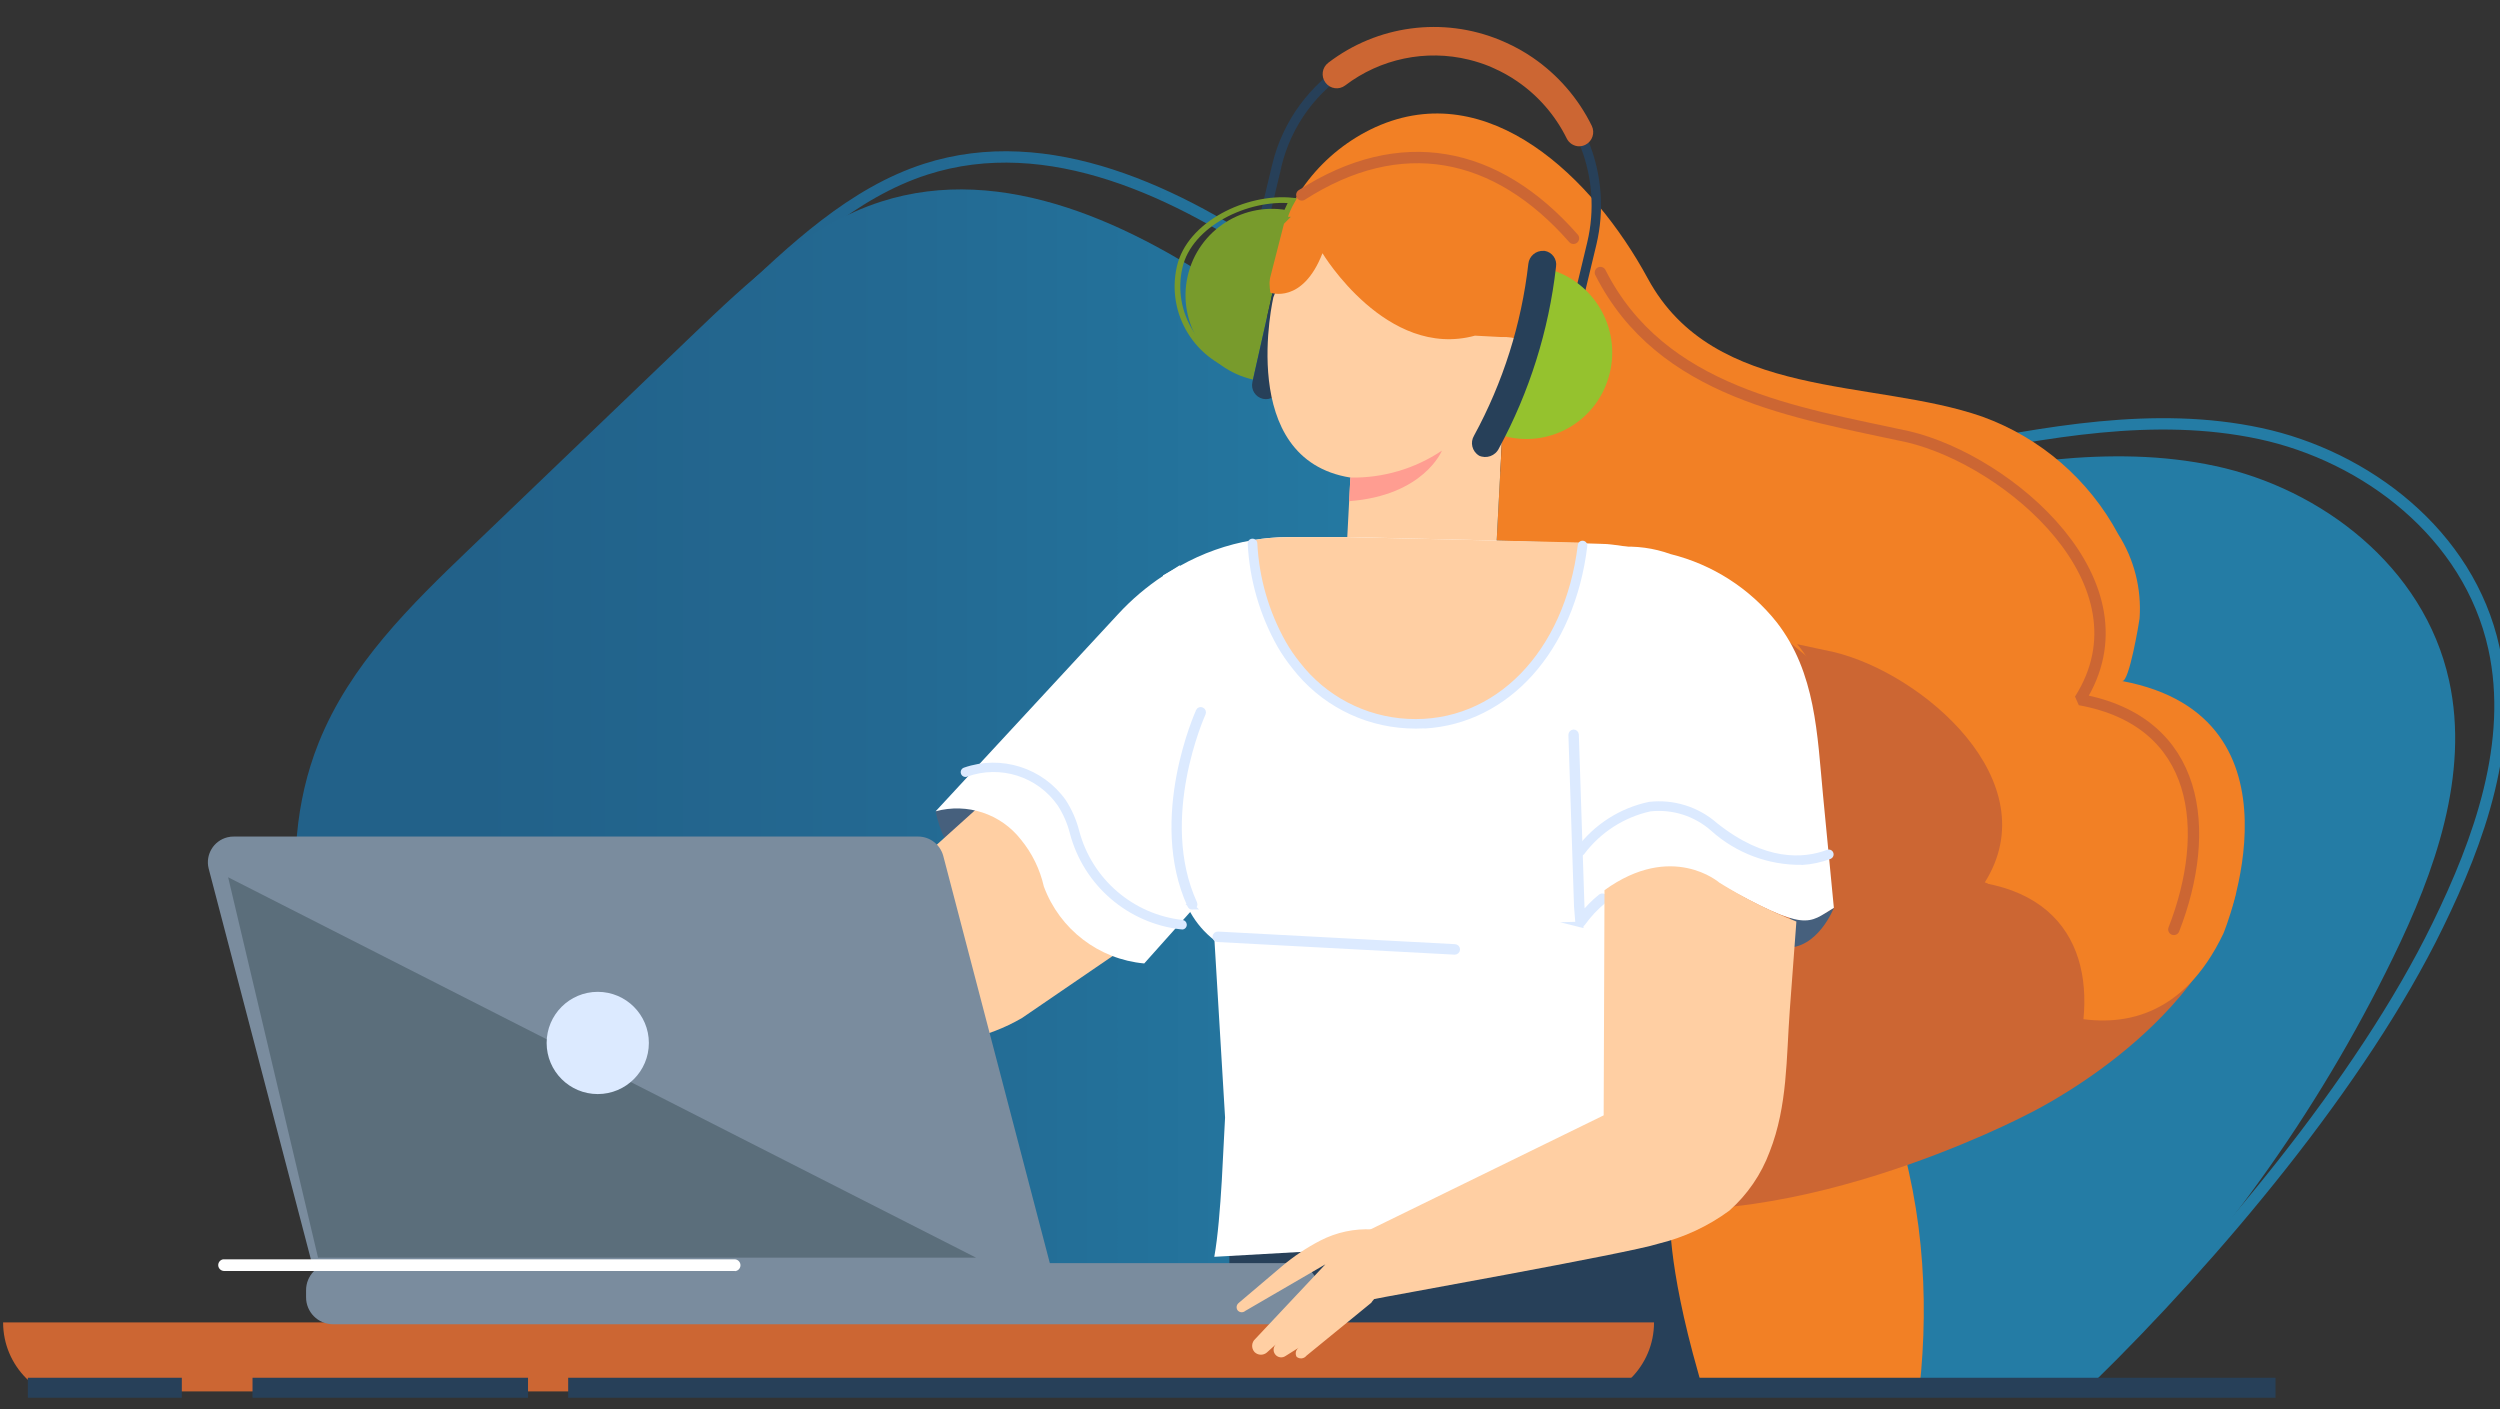 <?xml version="1.0" encoding="UTF-8"?>
<svg id="Layer_1" data-name="Layer 1" xmlns="http://www.w3.org/2000/svg" width="110" height="62" xmlns:xlink="http://www.w3.org/1999/xlink" viewBox="0 0 110 62">
  <rect x="0" y="0" width="110" height="62" fill="#333333" stroke="none"/>
  <defs>
    <style>
      .cls-1, .cls-2, .cls-3, .cls-4 {
        fill: none;
      }

      .cls-5 {
        clip-path: url(#clippath);
      }

      .cls-6 {
        fill: #f28025;
      }

      .cls-7 {
        fill: #ff9c91;
      }

      .cls-8 {
        fill: #fff;
      }

      .cls-9 {
        fill: #ff9d91;
      }

      .cls-10 {
        fill: #ffcfa3;
      }

      .cls-11 {
        fill: #95c22e;
      }

      .cls-12 {
        fill: #bfc3ff;
      }

      .cls-13, .cls-14 {
        fill: #dceaff;
      }

      .cls-15 {
        fill: #c63;
      }

      .cls-16 {
        fill: #ac9af0;
      }

      .cls-17 {
        fill: #46607d;
      }

      .cls-18 {
        fill: #5b6e7b;
      }

      .cls-19 {
        fill: #545ed7;
      }

      .cls-20 {
        fill: #789b2c;
      }

      .cls-21 {
        fill: #274059;
      }

      .cls-22 {
        fill: #7a8c9e;
      }

      .cls-23 {
        clip-path: url(#clippath-1);
      }

      .cls-14 {
        stroke: #dceaff;
      }

      .cls-14, .cls-2, .cls-4 {
        stroke-miterlimit: 10;
      }

      .cls-14, .cls-4 {
        stroke-width: .25px;
      }

      .cls-2 {
        stroke: url(#linear-gradient);
      }

      .cls-2, .cls-3 {
        stroke-width: .5px;
      }

      .cls-24 {
        fill: url(#linear-gradient-2);
      }

      .cls-3 {
        stroke: #c63;
        stroke-linecap: round;
        stroke-linejoin: bevel;
      }

      .cls-4 {
        stroke: #789b2c;
      }
    </style>
    <clipPath id="clippath">
      <rect class="cls-1" x="-1" width="112.797" height="62"/>
    </clipPath>
    <linearGradient id="linear-gradient" x1="110.25" y1="28.222" x2="14.722" y2="28.222" gradientTransform="translate(0 62) scale(1 -1)" gradientUnits="userSpaceOnUse">
      <stop offset=".459" stop-color="#247ca5"/>
      <stop offset=".724" stop-color="#236992"/>
      <stop offset=".917" stop-color="#226189"/>
    </linearGradient>
    <linearGradient id="linear-gradient-2" x1="108.028" y1="20.499" x2="13" y2="20.499" gradientTransform="translate(0 14)" gradientUnits="userSpaceOnUse">
      <stop offset=".459" stop-color="#247ca5"/>
      <stop offset=".724" stop-color="#236992"/>
      <stop offset=".917" stop-color="#226189"/>
    </linearGradient>
    <clipPath id="clippath-1">
      <rect class="cls-1" x="-26" y="-6.746" width="133.746" height="67.968"/>
    </clipPath>
  </defs>
  <g class="cls-5">
    <path class="cls-2" d="M29.062,59.236c-4.07-3.5-8.217-7.095-11.033-11.845s-4.112-10.952-2.037-16.137c1.383-3.453,4.055-6.055,6.648-8.542l9.741-9.341c2.516-2.413,5.141-4.894,8.354-5.927,5.382-1.731,11.105,.976,15.828,4.284s9.221,7.367,14.684,8.766c4.611,1.18,9.431,.331,14.094-.568s9.452-1.846,14.1-.852,9.188,4.412,10.291,9.44c.908,4.141-.632,8.435-2.467,12.192-3.352,6.893-9.839,14.584-15.32,19.942l-62.883-1.412Z"/>
    <path class="cls-24" d="M27.09,60.665c-4.07-3.5-8.217-7.095-11.033-11.845s-4.112-10.952-2.037-16.137c1.383-3.453,4.055-6.055,6.648-8.542l9.741-9.341c2.516-2.413,5.141-4.894,8.354-5.927,5.382-1.731,11.105,.976,15.828,4.284,4.723,3.308,9.221,7.367,14.684,8.766,4.611,1.18,9.431,.331,14.094-.568s9.452-1.846,14.1-.852,9.188,4.412,10.291,9.44c.908,4.141-.632,8.435-2.467,12.192-3.352,6.893-7.867,13.155-13.348,18.513l-64.855,.017Z"/>
    <g class="cls-23">
      <g>
        <path class="cls-12" d="M87.233,30.089l-4.488-6.022h10.3l-4.487,6.022c-.271,.365-.787,.441-1.151,.17-.064-.048-.122-.105-.17-.17h-.004Z"/>
        <path class="cls-19" d="M15.652,59.866h3.805c-.084-.933-.864-1.648-1.8-1.651h-.213c-.936,.003-1.716,.718-1.8,1.651h.008Zm4.142,.348h-4.481v-.2c-.005-1.183,.95-2.146,2.133-2.151h.215c1.183,.005,2.138,.968,2.133,2.151h0s0,.2,0,.2Z"/>
        <path class="cls-19" d="M17.812,58.041h-.344v-1.39h.344v1.39Z"/>
        <path class="cls-6" d="M76.879,80.72s14.156-19.286,4.249-36.5l-8.723,4.7-7.226,19.68,4.021,12.12h7.679Z"/>
        <path class="cls-21" d="M73.483,50.221v3.1s-.166,2.178,1.249,7.123c1.3,4.55,3.311,15.85-3.2,19.509-.937,.514-1.99,.778-3.059,.767h-21.786l9.313,30.92s-.5,2.011-6.74,.335-4.66,2.848-4.66,2.848l-13.309-35.023s-.033-.1-.086-.283c-1.676-5.87,1.724-11.988,7.595-13.664h0c.299-.085,.601-.157,.906-.218l7.313-1.42,7.074-6.536v-7.458h19.39Z"/>
        <path class="cls-21" d="M55.528,10.886l-.4-.1,.841-3.512c.933-3.948,4.89-6.393,8.838-5.461l.02,.005c.35,.085,.693,.195,1.026,.331l-.156,.386c-.314-.128-.637-.232-.967-.312-3.723-.891-7.463,1.405-8.354,5.128h0v.021l-.841,3.511-.007,.003Z"/>
        <path class="cls-20" d="M56.8,9.282c-2.048-.461-4.083,.826-4.544,2.874-.461,2.048,.826,4.083,2.874,4.544l1.67-7.418Z"/>
        <path class="cls-21" d="M55.567,17.548c-.33-.077-.536-.406-.461-.737l1.686-7.5c.072-.33,.398-.538,.728-.466,0,0,0,0,0,0h0c.331,.077,.536,.407,.461,.738l-1.684,7.5c-.072,.33-.398,.538-.728,.466,0,0,0,0,0,0h-.002Z"/>
        <path class="cls-17" d="M41.169,35.7s.317,1.909,1.54,2.353l1.391-1.847c-.792-.733-1.94-.932-2.932-.509v.003Z"/>
        <path class="cls-15" d="M88.23,38.938l-.4-3.818-4.479-8.595-12.677-5.093-.874,31.344c8.306,2.1,19.376-3.73,19.376-3.73,0,0,7.615-3.609,9.22-9.772l-10.166-.336Z"/>
        <path class="cls-10" d="M43.513,35.1l-4.144,3.731,.151,6.938c.127,.026,.252,.056,.38,.076,1.759,.209,3.539-.161,5.069-1.054l6.23-4.26-7.686-5.431Z"/>
        <path class="cls-10" d="M56.031,13.066s-1.658,7.136,3.385,7.947l-.138,2.656,6.568,.293,.674-12.891-9.5-.5-.988,2.5v-.005Z"/>
        <path class="cls-8" d="M53.257,39.133l-.881,.986-2.03,2.273c-2.002-.183-3.72-1.501-4.417-3.387-.172-.759-.518-1.467-1.012-2.068-.886-1.13-2.363-1.618-3.748-1.24l5.654-6.111,.765-.827,1.612-1.741c.587-.637,1.249-1.2,1.972-1.677,.076-.053,.157-.105,.237-.153l.474-.3,.031-.016,1.342,14.259v.002Z"/>
        <path class="cls-8" d="M73.56,37.3l-.012-.01-.06,1.3-.688,15.61-19.371,1.1c.315-1.749,.406-5.127,.474-6.128l-.467-7.8c-.433-.334-.793-.752-1.06-1.229-.123-.202-.233-.412-.331-.627l-.1,.107-.772-14.259v-.048l.712-.4,.031-.016c.988-.557,2.066-.94,3.184-1.131,.531-.091,1.068-.137,1.607-.137h2.706l9.587,.227c.22,0,.44,.01,.656,.013,.919-.004,1.836,.09,2.735,.28,.448,.107,.892,.226,1.324,.372h.009c.021,.006,.046,.016,.068,.021v.013l-.232,12.742Z"/>
        <path class="cls-14" d="M52.463,39.9c.013,0,.026-.004,.038-.009,.053-.024,.077-.087,.052-.141,0,0,0,0,0,0h0c-1.712-3.738,.353-8.317,.375-8.363,.025-.053,.002-.116-.052-.141,0,0,0,0,0,0h0c-.049-.025-.109-.006-.135,.043,0,0,0,0,0,0v.009c-.021,.046-2.128,4.712-.374,8.54,.016,.039,.054,.063,.096,.062Z"/>
        <path class="cls-6" d="M93.382,29.962c.3,.057,.737-2.564,.76-2.755,.091-1.302-.238-2.599-.939-3.7-1.285-2.399-3.41-4.24-5.968-5.17-4.826-1.689-11.812-.7-14.728-6.077-2.407-4.438-7.007-8.915-11.987-6.666-2.342,1.073-4.02,3.215-4.5,5.746-.158,.497-.2,1.022-.125,1.538,0,0,1.414,.525,2.294-1.736,0,0,2.816,4.687,6.709,3.627l1.424,.075-.468,8.94,4.689,.148c.113,.002,.226,.01,.338,.024,1.709,.178,3.342,.796,4.74,1.794,1.5,1.163,3.432,2.754,4.916,4,.063,0,.117-.018,.182-.018,3.43,0,4.4,3.809,2.951,6.011,.15,.458,.341,.902,.571,1.326,.192,.174,.354,.379,.479,.606,.363,.289,.753,.571,1.145,.849,1.874-.031,3.436,1.428,3.534,3.3,.332,.678,.572,1.425,.91,2.056,.329,.217,.597,.514,.778,.864,2.226,.47,4.966,.063,6.746-3.677,0-.006,3.977-9.516-4.451-11.1v-.005Z"/>
        <path class="cls-10" d="M67.889,16.6c-.061,.913-.851,1.603-1.765,1.542-.913-.061-1.603-.851-1.542-1.765,.061-.904,.836-1.591,1.741-1.543,.914,.048,1.616,.828,1.567,1.742,0,.008,0,.016-.001,.024Z"/>
        <path class="cls-10" d="M69.654,23.872c-.606,4.963-3.913,8.2-7.728,8-3.643-.194-6.5-3.383-6.826-8.1,.531-.091,1.068-.137,1.607-.137h2.706l9.587,.224c.22,0,.44,.01,.656,.013h-.002Z"/>
        <path class="cls-9" d="M59.416,21.013c1.433,.026,2.839-.388,4.029-1.186,0,0-.788,1.975-4.083,2.225l.054-1.039Z"/>
        <path class="cls-13" d="M52.021,40.9c.117-.008,.205-.109,.197-.226-.007-.099-.081-.18-.179-.195-2.182-.24-3.992-1.798-4.554-3.92-.122-.483-.324-.942-.595-1.359-1.011-1.419-2.837-1.998-4.481-1.422-.109,.04-.165,.16-.125,.269,0,0,0,0,0,0h0c.038,.108,.157,.165,.265,.127h0c1.463-.529,3.098-.011,3.989,1.264,.245,.378,.426,.794,.537,1.231,.603,2.286,2.55,3.965,4.9,4.225h.042l.004,.005Z"/>
        <path class="cls-16" d="M77.695,27.06c-.396,1.042-1.408,1.719-2.522,1.688l.041-1.122c.775,.019,1.436-.556,1.526-1.326,.246,.179,.487,.366,.715,.553l.24,.2v.007Z"/>
        <path class="cls-14" d="M64.01,41.88c.059,0,.106-.047,.106-.106s-.047-.106-.106-.106h0l-10.424-.554c-.058-.002-.107,.042-.11,.1-.006,.055,.033,.104,.088,.11h.012l10.424,.556h.01Z"/>
        <path class="cls-13" d="M62.681,32.055c3.7-.21,6.6-3.4,7.16-8.026,.014-.116-.068-.221-.183-.236-.114-.015-.219,.066-.234,.181,0,0,0,0,0,0h0c-.575,4.712-3.653,7.86-7.487,7.656-1.871-.097-3.605-1.007-4.748-2.491-.228-.283-.433-.584-.614-.9-.748-1.33-1.177-2.815-1.253-4.339-.007-.117-.108-.205-.225-.198-.117,.007-.205,.108-.197,.225,.081,1.589,.529,3.138,1.31,4.524,.192,.332,.409,.649,.649,.948,1.217,1.579,3.063,2.547,5.054,2.649,.255,.014,.511,.014,.766,0l.002,.007Z"/>
        <path class="cls-17" d="M80.693,39.94s-.715,1.854-2.181,1.756l.268-1.344s.66,.422,1.913-.412Z"/>
        <path class="cls-8" d="M70.571,24.3l-1.436,11.337,.173,1.916,.234,3.016s2.548-3.674,6.1-1.682c3.892,2.178,3.914,1.734,5.048,1.057l-.477-4.953c-.257-2.679-.314-5.391-2.038-7.612-1.183-1.489-2.827-2.544-4.674-3-.736-.266-1.52-.372-2.3-.311-.021,0-.669,.183-.629,.23v.002Z"/>
        <path class="cls-13" d="M79.278,38.06c.433-.025,.859-.116,1.265-.269,.108-.042,.163-.163,.122-.272-.038-.108-.157-.165-.265-.127h-.005c-1.041,.394-2.727,.511-4.842-1.171-.821-.722-1.909-1.063-2.995-.939-1.275,.267-2.409,.991-3.187,2.036-.072,.091-.057,.224,.034,.296,.002,.001,.003,.002,.005,.004h.006c.092,.069,.222,.05,.291-.042h0c.716-.952,1.749-1.618,2.912-1.876,.971-.105,1.942,.205,2.673,.853,1.093,.983,2.516,1.519,3.986,1.5v.007Z"/>
        <path class="cls-14" d="M69.548,40.675c.033-.001,.062-.019,.08-.046,.266-.374,.58-.71,.935-1,.047-.035,.056-.102,.02-.149h0c-.031-.046-.093-.058-.139-.026l-.008,.006c-.302,.242-.574,.518-.811,.823l-.034-.421-.247-7.538c-.003-.057-.052-.102-.109-.1-.056,.006-.099,.053-.1,.11l.247,7.543,.056,.7c.004,.045,.035,.082,.078,.094,.011,.002,.022,.002,.033,0v.004Z"/>
        <path class="cls-10" d="M70.561,49.068l.037-9.9c2.975-2.151,5.054-.331,5.054-.331,1.076,.67,2.211,1.243,3.389,1.711-.096,1.293-.192,2.585-.289,3.878-.158,2.123-.094,4.232-.886,6.25-.37,.997-.979,1.887-1.775,2.592-.938,.689-2.003,1.185-3.134,1.458-1.238,.408-12.372,2.39-12.492,2.432l-.909-2.7,11.005-5.383v-.007Z"/>
        <path class="cls-7" d="M59.577,62.907c.044-.004,.076-.043,.072-.087h0l-.387-3.944c.001-.04-.03-.073-.07-.074h-.017c-.043,.004-.075,.043-.071,.086h0l.385,3.945c.004,.043,.042,.075,.085,.072l.003,.002Z"/>
        <path class="cls-7" d="M60.3,62.125c.044-.005,.076-.045,.071-.089l-.371-3.236c-.007-.043-.045-.073-.088-.07-.044,.005-.075,.045-.07,.089,0,0,0,0,0,0h0l.376,3.231c.005,.042,.042,.073,.084,.071l-.002,.004Z"/>
        <path class="cls-21" d="M69.4,14.264l-.4-.1,.841-3.511c.665-2.811-.452-5.744-2.819-7.4l.234-.344c2.509,1.757,3.692,4.866,2.987,7.846l-.843,3.509Z"/>
        <path class="cls-11" d="M68.294,11.883c1.981,.638,3.084,2.747,2.479,4.738-.592,1.99-2.681,3.126-4.673,2.542l2.2-7.28h-.006Z"/>
        <path class="cls-21" d="M65.07,20.046c.331,.154,.725,.013,.882-.317,1.343-2.478,2.196-5.191,2.513-7.992,.055-.331-.169-.644-.501-.699-.002,0-.004,0-.005,0h-.041c-.34-.018-.635,.233-.671,.572-.302,2.65-1.113,5.216-2.389,7.558-.181,.3-.086,.69,.212,.874v.005Z"/>
        <path class="cls-15" d="M69.49,6.438c-.236,0-.451-.135-.555-.347-.5-1.014-1.254-1.882-2.188-2.52-.311-.213-.641-.398-.985-.552-.074-.033-.147-.064-.221-.1-.296-.119-.6-.217-.91-.293-1.892-.463-3.893-.046-5.443,1.134-.27,.206-.656,.153-.862-.117,0,0,0,0,0,0l-.005-.007c-.206-.276-.151-.666,.123-.874,2.161-1.655,5.039-2.036,7.556-1,.089,.037,.176,.074,.261,.113,.411,.184,.804,.404,1.176,.658,1.11,.76,2.006,1.793,2.6,3,.152,.309,.028,.682-.279,.838-.085,.043-.18,.065-.275,.065l.007,.002Z"/>
        <path class="cls-19" d="M47.173,59.487l11.9,65.321c.064,.382,.425,.639,.806,.576,.382-.064,.639-.425,.576-.807h0l-9.777-65.087h-3.5l-.005-.003Zm12.591,66.313c-.523-.002-.97-.378-1.061-.893l-11.98-65.768h4.277l.024,.16,9.8,65.249c.087,.58-.301,1.125-.878,1.232-.06,.01-.121,.015-.182,.015v.005Z"/>
        <path class="cls-19" d="M17.91,59.487L8.085,124.569c-.06,.378,.194,.734,.571,.8,.381,.06,.741-.194,.812-.574L21.415,59.487h-3.505ZM8.77,125.787c-.59,0-1.069-.478-1.07-1.068,0-.06,.005-.12,.015-.179L17.588,59.14h4.277l-.041,.224L9.836,124.9c-.097,.514-.543,.887-1.066,.891v-.004Z"/>
        <path class="cls-15" d="M3.607,61.659H69.307c1.917,0,3.471-1.555,3.47-3.472v-.002H.137c-.002,1.917,1.55,3.473,3.467,3.475h.003Z"/>
        <path class="cls-22" d="M46.283,55.924H13.813l-4.633-17.711c-.15-.607,.22-1.222,.828-1.372,0,0,0,0,0,0,.095-.024,.194-.035,.292-.033h30.085c.522-.004,.981,.345,1.118,.849l4.78,18.267Z"/>
        <path class="cls-22" d="M14.647,55.577H56.841c.657,.007,1.184,.543,1.18,1.2v.3c.003,.654-.524,1.187-1.178,1.19H14.647c-.654-.003-1.182-.535-1.18-1.189v-.3c-.004-.657,.523-1.193,1.18-1.2h0Z"/>
        <path class="cls-8" d="M32.336,55.924H9.872c-.129,.003-.242-.087-.267-.214-.024-.141,.07-.275,.211-.3,.015-.002,.029-.002,.044,0h22.476c.144,.009,.253,.133,.244,.277-.008,.131-.113,.236-.244,.244v-.007Z"/>
        <path class="cls-10" d="M63.43,55.371l-.826-.543c-1.351-.892-3.078-.984-4.516-.24-.603,.313-1.169,.693-1.688,1.132l-1.9,1.612c-.094,.076-.117,.211-.052,.313,.076,.103,.222,.125,.326,.049,0,0,0,0,.001,0l.017-.014c1.176-.683,2.351-1.367,3.526-2.051l-3.084,3.282c-.169,.148-.187,.405-.039,.574l.006,.007c.148,.145,.382,.154,.54,.019l.392-.355c-.129,.132-.126,.343,.006,.472,.114,.112,.292,.127,.423,.036l.607-.381c-.147,.082-.2,.267-.119,.415,.126,.107,.316,.092,.423-.035,0,0,0,0,0,0l.008-.01,2.854-2.331s.288-.5,.753-.328l2.342-1.622Z"/>
        <path class="cls-3" d="M69.233,10.486c-3.406-3.881-7.626-4.686-11.953-1.909"/>
        <path class="cls-3" d="M95.65,40.894c1.69-4.332,1.191-9.144-4.139-10.111,3.248-5.1-3.112-10.51-7.544-11.563-4.916-1.07-10.874-1.928-13.55-7.228"/>
        <path class="cls-15" d="M87.312,38.856c2.856-4.48-2.737-9.243-6.635-10.168-.52-.114-1.063-.228-1.605-.344,.439,.49,.737,1.089,.864,1.734,.827,.915,1.175,2.164,.942,3.375,1.628,.928,2.333,2.908,1.658,4.656l8.416,9.639c1.487-3.81,1.048-8.041-3.64-8.892Z"/>
        <path class="cls-4" d="M56.5,9.663c.086-.293,.207-.574,.36-.838-1.981-.2-4.528,1.029-4.956,2.931-.463,2.027,.788,4.05,2.809,4.54l1.669-6.514,.118-.119Z"/>
      </g>
    </g>
    <path class="cls-18" d="M10.038,38.6l32.908,16.737H13.994l-3.956-16.737Z"/>
    <circle class="cls-13" cx="26.301" cy="45.89" r="2.249"/>
    <path class="cls-21" d="M11.111,60.621h12.122v.879H11.111v-.879Z"/>
    <path class="cls-21" d="M1.225,60.621h6.775v.879H1.225v-.879Z"/>
    <path class="cls-21" d="M25,60.621H100.123v.879H25v-.879Z"/>
  </g>
</svg>